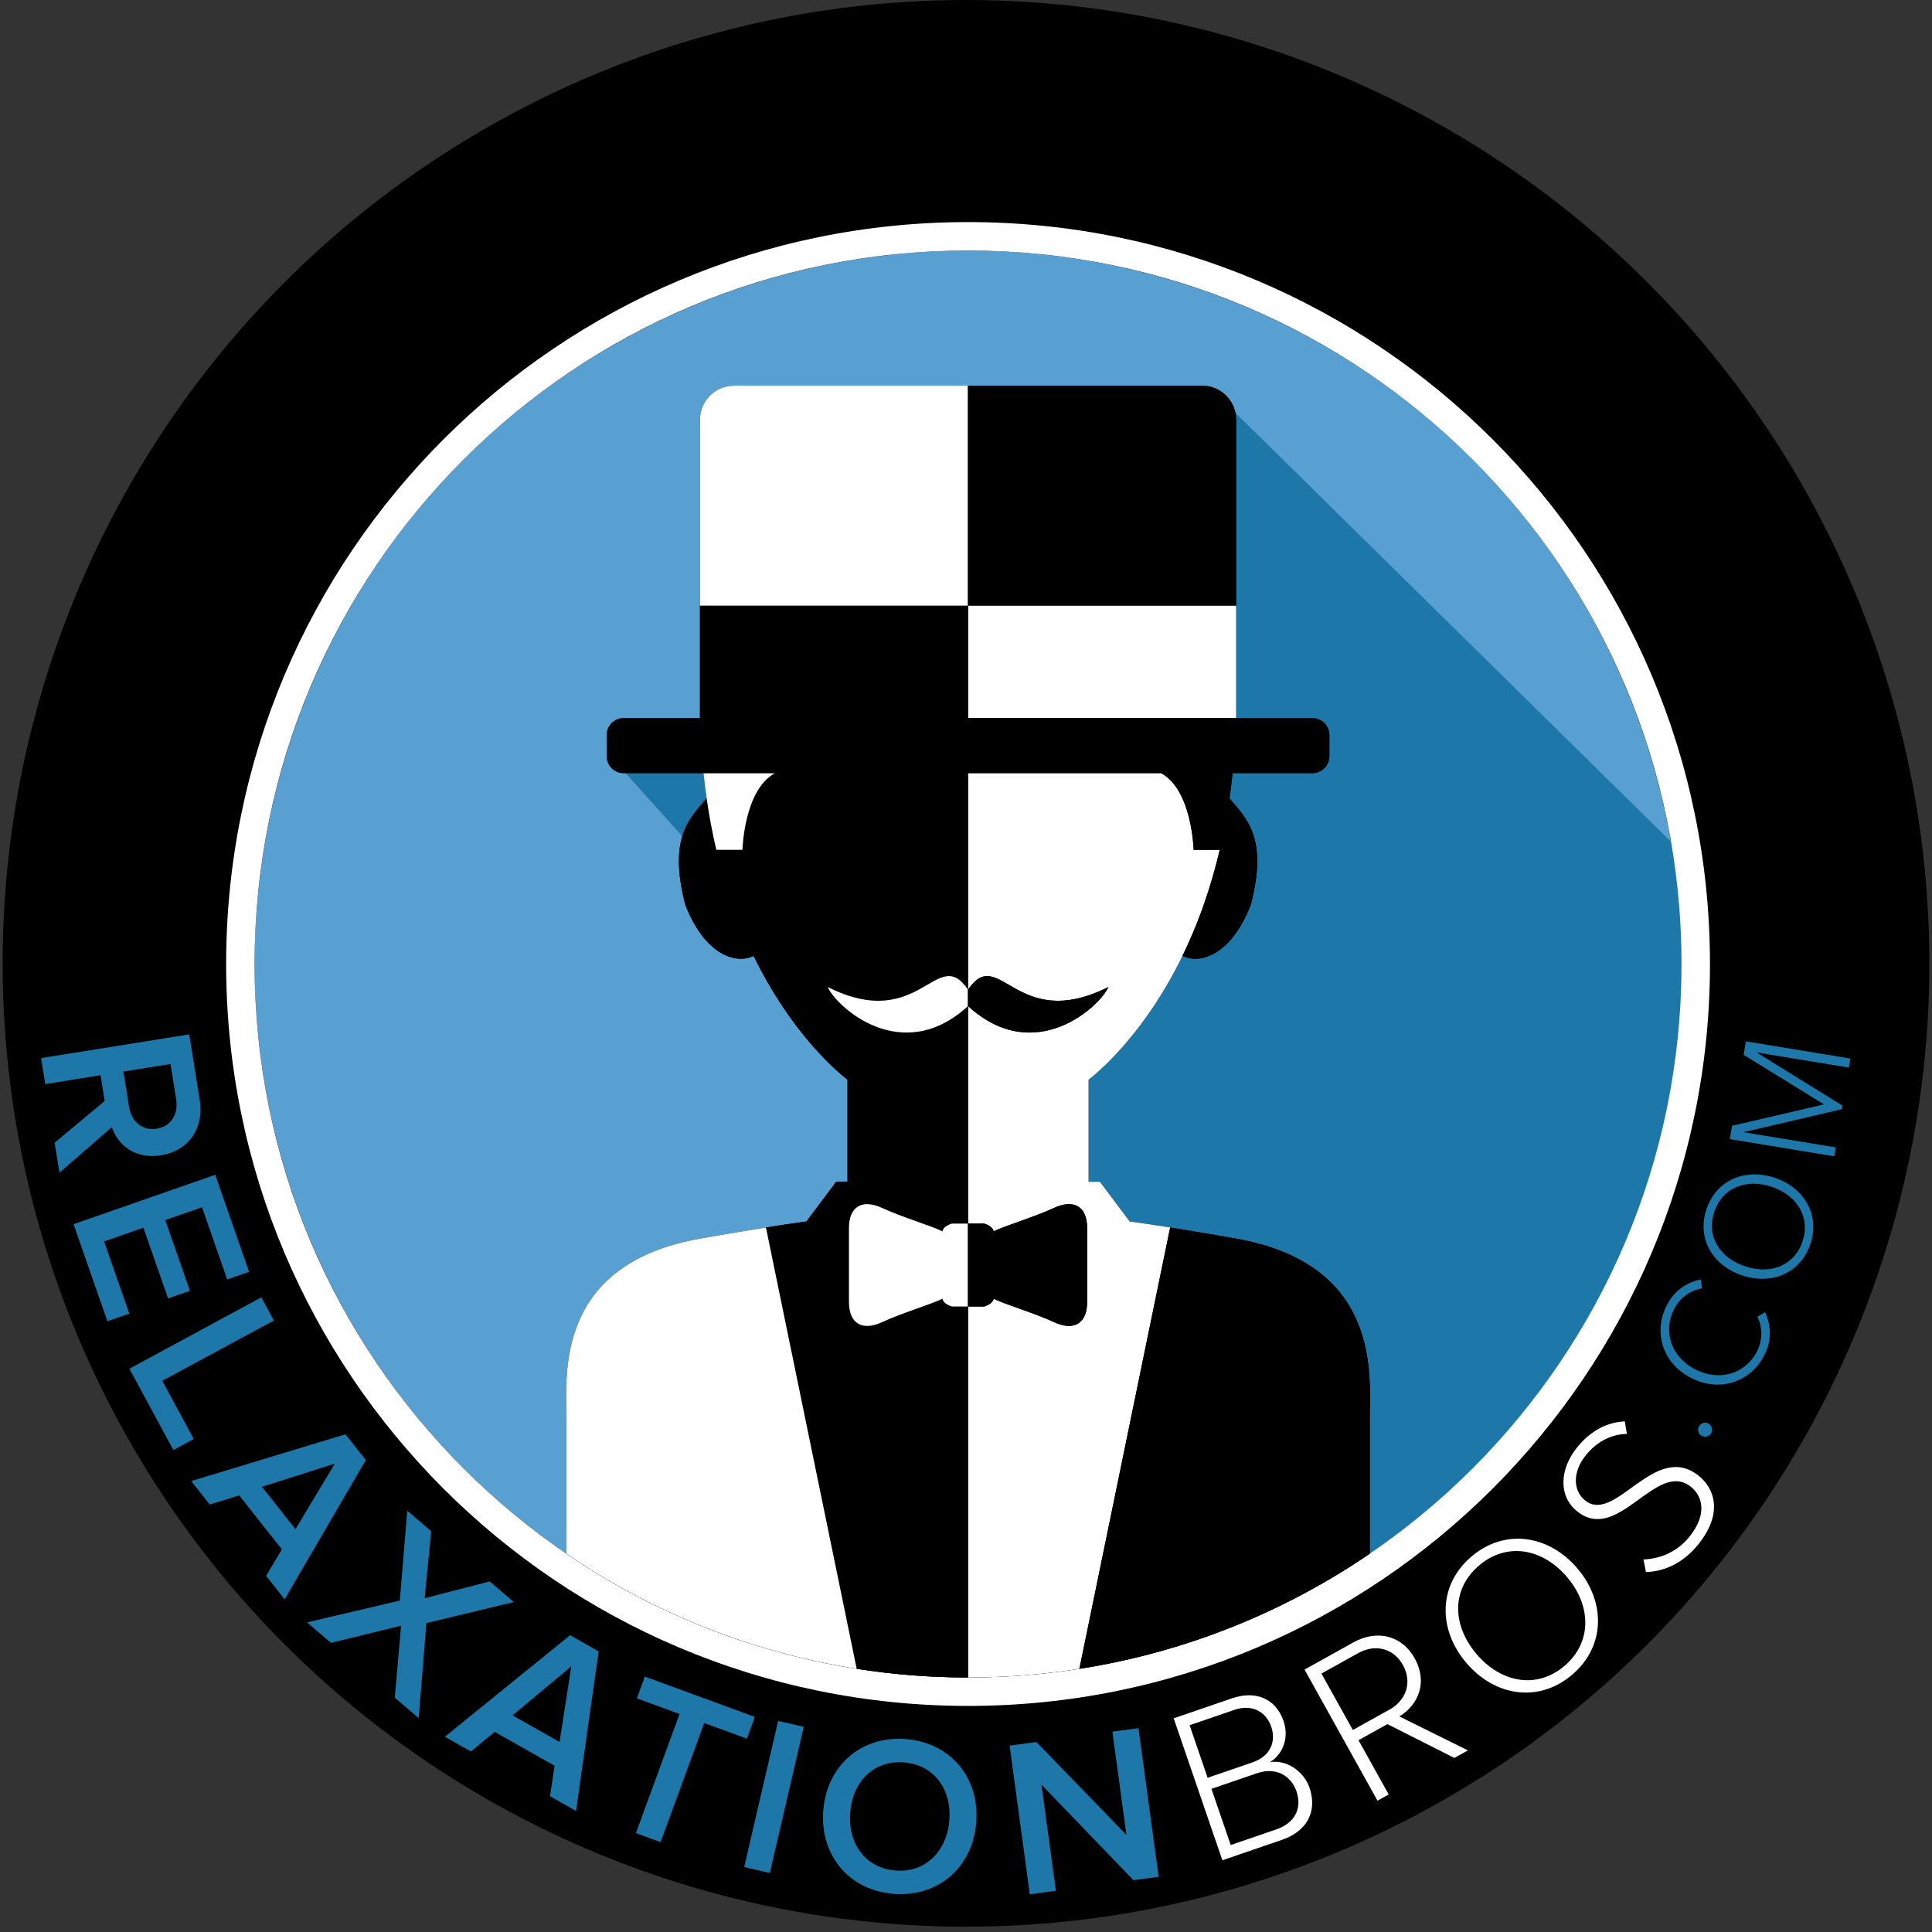 <?xml version="1.0" encoding="utf-8"?>
<!-- Generator: Adobe Illustrator 16.0.0, SVG Export Plug-In . SVG Version: 6.00 Build 0)  -->
<!DOCTYPE svg PUBLIC "-//W3C//DTD SVG 1.1//EN" "http://www.w3.org/Graphics/SVG/1.1/DTD/svg11.dtd">
<svg version="1.1" id="Layer_1" xmlns="http://www.w3.org/2000/svg" xmlns:xlink="http://www.w3.org/1999/xlink" x="0px" y="0px"
	 width="400px" height="400px" viewBox="317 150 365 365" enable-background="new 0 0 400 400" xml:space="preserve">
<rect x="317" y="150" width="365" height="365" fill="#333333" stroke="none"/>
<g>
	<g>
        <circle fill="#000000" cx="499.5" cy="332" r="182"/>
		<circle fill="#57A0D1" cx="499.887" cy="332.122" r="134.789"/>
		<path fill="#1D77A8" d="M635.113,311.411l-84.711-83.409l-40.777,58.201l-63.84,1.918l-10.597,7.94l16.16,17.998l39.92,28.037
			l35.264,86.215l21.729,34.344l15.344-7.676C563.604,454.98,647.078,412.242,635.113,311.411z"/>
		<path fill="#FFFFFF" d="M499.887,191.958c-77.41,0-140.164,62.754-140.164,140.164c0,77.411,62.754,140.165,140.164,140.165
			s140.166-62.754,140.166-140.165C640.053,254.712,577.297,191.958,499.887,191.958z M499.887,466.912
			c-74.441,0-134.789-60.347-134.789-134.79c0-74.441,60.348-134.789,134.789-134.789c74.443,0,134.789,60.348,134.789,134.789
			C634.676,406.565,574.33,466.912,499.887,466.912z"/>
		<path d="M550.355,383.974c0,0-6.148-1.09-12.285-2.07c-2.736-0.438-5.467-0.854-7.652-1.143l-5.619-7.492h-2.143v-19.27
			c2.57-2.039,10.859-9.291,17.738-23.412c3.367,1.648,9.234-0.176,12.904-9.639c3.227-12.447-0.594-16.158-4.025-20.113
			c0,0.008-0.002,0.016-0.002,0.016c0.088-0.611,0.174-1.236,0.254-1.87c0.016-0.119,0.031-0.238,0.047-0.357
			c0.096-0.768,0.184-1.543,0.268-2.33c0.008-0.078,0.015-0.154,0.023-0.232h15.078c1.773,0,3.211-1.438,3.211-3.211v-3.971
			c0-1.774-1.438-3.211-3.211-3.211h-14.408v-21.231V229.29c0-3.547-2.875-6.422-6.422-6.422H499.91h-0.045h-44.201
			c-3.549,0-6.424,2.875-6.424,6.422v35.148v21.231h-14.406c-1.773,0-3.211,1.437-3.211,3.211v3.971
			c0,1.773,1.438,3.211,3.211,3.211h15.078c0.008,0.078,0.014,0.154,0.023,0.232c0.082,0.787,0.172,1.564,0.268,2.332
			c0.016,0.117,0.031,0.234,0.045,0.352c0.082,0.633,0.168,1.26,0.256,1.881c0,0-0.002-0.016-0.002-0.023
			c-3.434,3.955-7.254,7.666-4.025,20.113c3.669,9.463,9.537,11.287,12.902,9.639c6.881,14.121,15.17,21.373,17.738,23.412v19.27
			h-2.139l-5.621,7.492c-2.186,0.289-4.918,0.705-7.652,1.143c-6.137,0.98-12.285,2.07-12.285,2.07
			c-27.654,4.816-25.424,25.895-25.424,33.719v25.832c16.121,11.004,34.75,18.6,54.855,21.75c6.85,1.072,13.865,1.637,21.014,1.637
			c0.008,0,0.016,0,0.016,0s0.021,0,0.029,0c7.146,0,14.164-0.564,21.012-1.637c20.105-3.15,38.736-10.746,54.857-21.75v-25.832
			C575.779,409.869,578.008,388.79,550.355,383.974z"/>
		<g>
			<path fill="#EC008C" d="M453.607,315.448c0.008,0.027,0.016,0.055,0.021,0.08C453.623,315.503,453.615,315.476,453.607,315.448z"
				/>
			<path fill="#EC008C" d="M455.355,320.927c0.012,0.041,0.028,0.08,0.043,0.123C455.383,321.007,455.367,320.968,455.355,320.927z"
				/>
			<path fill="#EC008C" d="M457.291,325.97c0.018,0.037,0.033,0.074,0.049,0.111C457.324,326.044,457.309,326.007,457.291,325.97z"
				/>
			<path fill="#EC008C" d="M452.096,309.532l-0.002-0.008L452.096,309.532z"/>
			<path fill="#EC008C" d="M457.939,327.476c0.028,0.064,0.057,0.129,0.084,0.191C457.996,327.604,457.967,327.54,457.939,327.476z"
				/>
			<path fill="#EC008C" d="M547.682,309.521l-0.002,0.014L547.682,309.521z"/>
			<path fill="#EC008C" d="M542.436,326.081c0.016-0.037,0.031-0.074,0.047-0.111C542.467,326.007,542.451,326.044,542.436,326.081z
				"/>
			<path fill="#EC008C" d="M541.752,327.667c0.027-0.063,0.057-0.127,0.084-0.191C541.809,327.54,541.779,327.604,541.752,327.667z"
				/>
			<path fill="#EC008C" d="M543.762,322.743c0.014-0.035,0.027-0.074,0.041-0.109C543.789,322.669,543.775,322.708,543.762,322.743z
				"/>
			<path fill="#EC008C" d="M544.377,321.05c0.016-0.043,0.029-0.082,0.043-0.123C544.406,320.968,544.393,321.007,544.377,321.05z"
				/>
			<path fill="#EC008C" d="M546.145,315.528c0.008-0.025,0.016-0.053,0.021-0.08C546.16,315.476,546.152,315.503,546.145,315.528z"
				/>
			<path fill="#EC008C" d="M455.973,322.634c0.014,0.035,0.027,0.074,0.041,0.109C456,322.708,455.988,322.669,455.973,322.634z"/>
			<path fill="#FFFFFF" d="M499.865,222.868h-44.201c-3.549,0-6.424,2.875-6.424,6.422v35.148h50.625V222.868z"/>
			<rect x="449.24" y="264.438" width="50.625" height="21.231"/>
			<path d="M449.711,293.917c-0.02-0.215-0.037-0.428-0.057-0.645c-0.063-0.795-0.123-1.594-0.174-2.408h13.944h36.441v-5.195
				H449.24h-14.406c-1.773,0-3.211,1.437-3.211,3.211v3.971c0,1.773,1.438,3.211,3.211,3.211h15.078
				c-0.01-0.064-0.014-0.133-0.02-0.197C449.826,295.22,449.766,294.571,449.711,293.917z"/>
			<path d="M450.738,302.382c0.049,0.303,0.094,0.607,0.145,0.908C450.832,302.989,450.787,302.685,450.738,302.382z"/>
			<path d="M451.973,308.958c0.041,0.188,0.078,0.381,0.121,0.566l0.002,0.006c0.037,0.166,0.076,0.324,0.113,0.486
				C452.127,309.665,452.049,309.313,451.973,308.958z"/>
			<path d="M451.52,306.786c0.07,0.354,0.141,0.703,0.213,1.053C451.66,307.489,451.59,307.14,451.52,306.786z"/>
			<path d="M451.105,304.587c0.061,0.336,0.122,0.674,0.182,1.006C451.227,305.261,451.166,304.923,451.105,304.587z"/>
			<path d="M496.854,396.825c0,0-1.605-0.402-1.805-1.473c-1.939,1.003-7.627,2.676-11.373,4.417
				c-3.748,1.74-6.289,0.334-6.289-3.815c0-3.02,0-5.498,0-6.629c0,0,0-0.24,0-0.662c0-1.131,0-3.611,0-6.631
				c0-4.148,2.541-5.553,6.289-3.813c3.746,1.738,9.434,3.412,11.373,4.416c0.199-1.073,1.805-1.473,1.805-1.473h3.012v-41.078
				c-12.578,11.506-24.955,0-26.494-3.615c17.463,8.766,20.607-8.16,26.494,0.47v-40.878h-36.441
				c-5.887,3.166-6.154,14.494-6.154,14.494h-4.932c0.395,1.684,0.816,3.318,1.27,4.893c0.008,0.027,0.016,0.055,0.021,0.08
				c0.541,1.873,1.119,3.674,1.726,5.398c0.012,0.041,0.028,0.08,0.043,0.123c0.188,0.535,0.379,1.063,0.574,1.584
				c0.016,0.035,0.027,0.074,0.041,0.109c0.416,1.107,0.841,2.184,1.277,3.227c0.018,0.037,0.033,0.074,0.049,0.111
				c0.197,0.471,0.396,0.936,0.599,1.395c0.028,0.064,0.057,0.129,0.084,0.191c0.443,1.004,0.896,1.979,1.355,2.92l0,0
				c6.881,14.121,15.17,21.373,17.738,23.412v19.27h-2.139l-5.621,7.492c-2.186,0.289-4.918,0.705-7.652,1.143l17.146,83.372
				c6.85,1.072,13.865,1.637,21.014,1.637v-70.086H496.854z"/>
			<path d="M450.203,298.626c-0.096-0.768-0.186-1.545-0.268-2.332C450.018,297.081,450.107,297.858,450.203,298.626z"/>
			<path d="M450.248,298.978c0.082,0.633,0.168,1.26,0.256,1.881c0.004,0.023,0.008,0.047,0.012,0.07
				C450.422,300.284,450.334,299.634,450.248,298.978z"/>
			<path d="M449.654,293.272c-0.063-0.795-0.123-1.594-0.174-2.408C449.531,291.679,449.592,292.478,449.654,293.272z"/>
			<polygon points="499.865,290.864 463.424,290.864 463.424,296.062 499.865,296.062 499.865,292.093 			"/>
			<path d="M449.893,295.864c-0.066-0.645-0.127-1.293-0.182-1.947C449.766,294.571,449.826,295.22,449.893,295.864z"/>
			<path d="M457.939,327.476c-0.203-0.459-0.402-0.924-0.599-1.395c-0.016-0.037-0.031-0.074-0.049-0.111
				c-0.436-1.043-0.861-2.119-1.277-3.227c-0.014-0.035-0.027-0.074-0.041-0.109c-0.195-0.521-0.387-1.049-0.574-1.584
				c-0.016-0.043-0.031-0.082-0.043-0.123c-0.607-1.725-1.185-3.525-1.726-5.398c-0.006-0.025-0.014-0.053-0.021-0.08
				c-0.453-1.576-0.881-3.205-1.277-4.893l0,0l-0.002-0.004c-0.078-0.336-0.156-0.678-0.232-1.02l-0.002-0.008
				c-0.25-1.105-0.484-2.234-0.705-3.385c-0.014-0.077-0.029-0.148-0.041-0.225c-0.281-1.471-0.537-2.982-0.768-4.533
				c-0.02-0.127-0.037-0.258-0.057-0.385c-0.006-0.047-0.014-0.092-0.02-0.139c0,0-0.002-0.016-0.002-0.023
				c-3.434,3.955-7.254,7.666-4.025,20.113c3.669,9.463,9.537,11.287,12.902,9.639c-0.459-0.941-0.912-1.916-1.355-2.92
				C457.996,327.604,457.967,327.54,457.939,327.476z"/>
			<path d="M451.732,307.839c-0.072-0.35-0.143-0.699-0.213-1.053c-0.043-0.217-0.09-0.43-0.131-0.646
				c0.221,1.15,0.455,2.279,0.705,3.385c-0.043-0.186-0.08-0.379-0.121-0.566C451.891,308.587,451.811,308.214,451.732,307.839z"/>
			<path d="M455.398,321.05c0.188,0.535,0.379,1.063,0.574,1.584C455.777,322.112,455.586,321.585,455.398,321.05z"/>
			<path d="M451.105,304.587c-0.074-0.432-0.15-0.859-0.222-1.297c-0.051-0.301-0.096-0.605-0.145-0.908
				c-0.053-0.334-0.107-0.664-0.158-1c0.23,1.551,0.486,3.063,0.768,4.533c-0.021-0.105-0.039-0.215-0.061-0.322
				C451.227,305.261,451.166,304.923,451.105,304.587z"/>
			<path d="M456.014,322.743c0.416,1.107,0.841,2.184,1.277,3.227C456.855,324.927,456.43,323.851,456.014,322.743z"/>
			<path d="M453.629,315.528c0.541,1.873,1.119,3.674,1.726,5.398C454.748,319.202,454.17,317.401,453.629,315.528z"/>
			<path d="M453.607,315.448c-0.453-1.574-0.875-3.209-1.27-4.893h-0.008C452.727,312.243,453.154,313.872,453.607,315.448z"/>
			<path d="M457.34,326.081c0.197,0.471,0.396,0.936,0.599,1.395C457.736,327.017,457.537,326.552,457.34,326.081z"/>
			<path d="M452.096,309.532c0.076,0.342,0.154,0.684,0.232,1.02c-0.041-0.176-0.078-0.359-0.119-0.535
				C452.172,309.854,452.133,309.696,452.096,309.532z"/>
			<path d="M458.023,327.667c0.443,1.004,0.896,1.979,1.355,2.92l0,0C458.92,329.646,458.467,328.671,458.023,327.667z"/>
			<path d="M450.516,300.929c-0.004-0.023-0.008-0.047-0.012-0.07c0.006,0.047,0.014,0.092,0.02,0.139
				C450.521,300.974,450.52,300.952,450.516,300.929z"/>
			<path fill="#FFFFFF" d="M473.371,336.47c1.539,3.615,13.916,15.121,26.494,3.615v-3.145
				C493.979,328.31,490.834,345.235,473.371,336.47z"/>
			<path fill="#FFFFFF" d="M495.049,382.636c-1.939-1.004-7.627-2.678-11.373-4.416c-3.748-1.74-6.289-0.336-6.289,3.813
				c0,3.02,0,5.5,0,6.631c0,0.422,0,0.662,0,0.662c0,1.131,0,3.609,0,6.629c0,4.149,2.541,5.555,6.289,3.815
				c3.746-1.74,9.434-3.413,11.373-4.417c0.199,1.07,1.805,1.473,1.805,1.473h3.012v-7.5v-0.662v-7.5h-3.012
				C496.854,381.163,495.248,381.563,495.049,382.636z"/>
			<path d="M449.912,296.062c0.008,0.078,0.014,0.154,0.023,0.232C449.926,296.218,449.92,296.138,449.912,296.062L449.912,296.062z
				"/>
			<path d="M450.248,298.978c-0.014-0.117-0.029-0.234-0.045-0.352C450.219,298.743,450.234,298.86,450.248,298.978z"/>
			<path d="M449.711,293.917c-0.02-0.215-0.037-0.428-0.057-0.645C449.674,293.489,449.691,293.702,449.711,293.917z"/>
			<path d="M449.893,295.864c0.006,0.064,0.01,0.133,0.02,0.197l0,0C449.904,295.995,449.898,295.929,449.893,295.864z"/>
			<path fill="#FFFFFF" d="M450.738,302.382c0.049,0.303,0.094,0.607,0.145,0.908c0.072,0.438,0.148,0.865,0.222,1.297
				c0.061,0.336,0.122,0.674,0.182,1.006c0.076,0.402,0.154,0.799,0.232,1.193c0.07,0.354,0.141,0.703,0.213,1.053
				c0.078,0.375,0.158,0.748,0.24,1.119c0.076,0.355,0.154,0.707,0.236,1.059c0.041,0.182,0.084,0.359,0.129,0.539h4.932
				c0,0,0.268-11.328,6.154-14.494h-13.512c0.008,0.076,0.014,0.156,0.023,0.232c0.082,0.787,0.172,1.564,0.268,2.332
				c0.016,0.117,0.031,0.234,0.045,0.352c0.086,0.656,0.174,1.307,0.268,1.951C450.586,301.419,450.662,301.899,450.738,302.382z"/>
			<path d="M449.48,290.864c0.051,0.814,0.112,1.613,0.174,2.408c0.02,0.217,0.037,0.43,0.057,0.645
				c0.055,0.654,0.115,1.303,0.182,1.947c0.006,0.064,0.012,0.131,0.02,0.197h13.512v-5.197H449.48z"/>
			<polygon points="452.33,310.556 452.33,310.556 452.328,310.552 			"/>
			<path d="M451.389,306.14c-0.014-0.077-0.029-0.148-0.041-0.225C451.359,305.991,451.375,306.063,451.389,306.14z"/>
			<path d="M450.58,301.382c-0.02-0.127-0.037-0.258-0.057-0.385C450.543,301.124,450.561,301.255,450.58,301.382z"/>
			<path d="M452.328,310.552l0.002,0.004h0.008c-0.045-0.18-0.088-0.357-0.129-0.539
				C452.25,310.192,452.287,310.376,452.328,310.552z"/>
			<path d="M450.883,303.29c0.072,0.438,0.148,0.865,0.222,1.297C451.031,304.155,450.955,303.728,450.883,303.29z"/>
			<path d="M450.516,300.929c0.004,0.023,0.005,0.045,0.008,0.068c0.02,0.127,0.037,0.258,0.057,0.385
				c0.051,0.336,0.105,0.666,0.158,1C450.662,301.899,450.586,301.419,450.516,300.929z"/>
			<path d="M451.732,307.839c0.078,0.375,0.158,0.748,0.24,1.119C451.891,308.587,451.811,308.214,451.732,307.839z"/>
			<path d="M451.287,305.593c0.021,0.107,0.039,0.217,0.061,0.322c0.012,0.076,0.027,0.148,0.041,0.225
				c0.041,0.216,0.088,0.43,0.131,0.646C451.441,306.392,451.363,305.995,451.287,305.593z"/>
			<path fill="#FFFFFF" d="M449.42,383.974c-27.654,4.816-25.424,25.895-25.424,33.719v25.832
				c16.121,11.004,34.75,18.6,54.855,21.75l-17.146-83.372C455.568,382.884,449.42,383.974,449.42,383.974z"/>
			<path d="M550.533,264.438V229.29c0-3.547-2.875-6.422-6.422-6.422H499.91v41.57H550.533z"/>
			<rect x="499.865" y="222.868" width="0.045" height="41.57"/>
			<rect x="499.91" y="264.438" fill="#FFFFFF" width="50.623" height="21.231"/>
			<rect x="499.865" y="264.438" width="0.045" height="21.231"/>
			<path d="M499.91,290.864h36.439h13.945c-0.051,0.813-0.111,1.613-0.176,2.406c-0.018,0.217-0.035,0.434-0.055,0.648
				c-0.056,0.654-0.117,1.301-0.181,1.943c-0.006,0.066-0.012,0.133-0.02,0.199h15.078c1.773,0,3.211-1.438,3.211-3.211v-3.971
				c0-1.774-1.438-3.211-3.211-3.211h-14.408H499.91V290.864z"/>
			<rect x="499.865" y="285.669" width="0.045" height="5.195"/>
			<path d="M549.271,300.858c0.088-0.619,0.174-1.244,0.254-1.877c-0.084,0.657-0.172,1.305-0.266,1.948
				C549.264,300.905,549.266,300.882,549.271,300.858z"/>
			<path d="M549.84,296.294c-0.084,0.787-0.172,1.562-0.268,2.33C549.666,297.854,549.756,297.081,549.84,296.294z"/>
			<path d="M548.895,303.288c0.047-0.299,0.094-0.602,0.143-0.904C548.988,302.687,548.941,302.989,548.895,303.288z"/>
			<path d="M547.682,309.521c0.043-0.186,0.08-0.377,0.121-0.563c-0.078,0.355-0.157,0.709-0.236,1.059
				c0.035-0.161,0.076-0.318,0.113-0.482L547.682,309.521z"/>
			<path fill="#FFFFFF" d="M530.418,380.761l-5.619-7.492h-2.143v-19.27c2.57-2.039,10.859-9.291,17.738-23.412l0,0
				c0.459-0.941,0.912-1.916,1.357-2.92c0.027-0.063,0.057-0.127,0.084-0.191c0.201-0.459,0.402-0.924,0.6-1.395
				c0.016-0.037,0.031-0.074,0.047-0.111c0.436-1.043,0.863-2.119,1.279-3.227c0.014-0.035,0.027-0.074,0.041-0.109
				c0.193-0.521,0.386-1.049,0.574-1.584c0.016-0.043,0.029-0.082,0.043-0.123c0.607-1.725,1.184-3.525,1.725-5.398
				c0.008-0.025,0.016-0.053,0.021-0.08c0.453-1.574,0.877-3.209,1.271-4.893h-4.932c0,0-0.268-11.328-6.156-14.494H499.91v40.878
				c5.887-8.63,9.031,8.295,26.494-0.47c-1.539,3.615-13.918,15.121-26.494,3.615v41.078h3.01c0,0,1.605,0.4,1.807,1.473
				c1.939-1.004,7.627-2.678,11.373-4.416c3.748-1.74,6.289-0.336,6.289,3.813c0,3.02,0,5.5,0,6.631c0,0.422,0,0.662,0,0.662
				c0,1.131,0,3.609,0,6.629c0,4.149-2.541,5.555-6.289,3.815c-3.746-1.74-9.434-3.413-11.373-4.417
				c-0.201,1.07-1.807,1.473-1.807,1.473h-3.01v70.086c7.146,0,14.164-0.564,21.012-1.637l17.148-83.372
				C535.334,381.466,532.604,381.05,530.418,380.761z"/>
			<path d="M548.043,307.837c0.074-0.348,0.143-0.697,0.211-1.049C548.186,307.14,548.117,307.489,548.043,307.837z"/>
			<path d="M548.486,305.593c0.063-0.332,0.121-0.668,0.182-1.004C548.607,304.925,548.549,305.261,548.486,305.593z"/>
			<path d="M499.91,389.325v-0.662v-7.5v-41.078v-3.145v-40.878h-0.045v40.878v3.145v41.078v7.5v0.662v7.5v70.086
				c0.008,0,0.016,0,0.016,0s0.021,0,0.029,0v-70.086V389.325z"/>
			<path d="M550.064,293.919c-0.056,0.654-0.115,1.301-0.181,1.943C549.947,295.22,550.008,294.573,550.064,293.919z"/>
			<path d="M550.295,290.864c-0.051,0.813-0.111,1.613-0.176,2.406C550.184,292.478,550.244,291.677,550.295,290.864z"/>
			<polygon points="499.91,290.864 499.91,292.093 499.91,296.062 536.35,296.062 536.35,290.864 			"/>
			<polygon points="499.91,290.864 499.865,290.864 499.865,292.093 499.865,296.062 499.91,296.062 499.91,292.093 			"/>
			<path d="M549.195,301.382c-0.23,1.551-0.486,3.063-0.768,4.533c-0.012,0.076-0.027,0.148-0.043,0.225
				c-0.221,1.148-0.453,2.277-0.703,3.381l-0.002,0.014c-0.078,0.342-0.154,0.682-0.234,1.018v0.004l0,0
				c-0.396,1.688-0.824,3.316-1.279,4.893c-0.006,0.027-0.014,0.055-0.021,0.08c-0.541,1.873-1.117,3.674-1.725,5.398
				c-0.014,0.041-0.027,0.08-0.043,0.123c-0.188,0.535-0.381,1.063-0.574,1.584c-0.014,0.035-0.027,0.074-0.041,0.109
				c-0.416,1.107-0.844,2.184-1.279,3.227c-0.016,0.037-0.031,0.074-0.047,0.111c-0.197,0.471-0.398,0.936-0.6,1.395
				c-0.027,0.064-0.057,0.129-0.084,0.191c-0.445,1.004-0.898,1.979-1.357,2.92c3.367,1.648,9.234-0.176,12.904-9.639
				c3.227-12.447-0.594-16.158-4.025-20.113c0,0.008-0.002,0.016-0.002,0.016c-0.007,0.055-0.013,0.1-0.021,0.146
				C549.232,301.124,549.213,301.255,549.195,301.382z"/>
			<path d="M544.42,320.927c0.607-1.725,1.184-3.525,1.725-5.398C545.604,317.401,545.027,319.202,544.42,320.927z"/>
			<path d="M542.482,325.97c0.436-1.043,0.863-2.119,1.279-3.227C543.346,323.851,542.918,324.927,542.482,325.97z"/>
			<path d="M543.803,322.634c0.193-0.521,0.386-1.049,0.574-1.584C544.189,321.585,543.996,322.112,543.803,322.634z"/>
			<path d="M549.195,301.382c-0.051,0.34-0.105,0.67-0.158,1.002c-0.049,0.303-0.096,0.605-0.143,0.904
				c-0.074,0.439-0.15,0.869-0.227,1.301c-0.061,0.336-0.119,0.672-0.182,1.004c-0.02,0.107-0.037,0.217-0.059,0.322
				C548.709,304.444,548.965,302.933,549.195,301.382z"/>
			<path d="M547.438,310.556c-0.395,1.684-0.818,3.318-1.271,4.893c0.455-1.576,0.883-3.205,1.279-4.893H547.438z"/>
			<path d="M540.395,330.587L540.395,330.587c0.459-0.941,0.912-1.916,1.357-2.92C541.307,328.671,540.854,329.646,540.395,330.587z
				"/>
			<path d="M547.68,309.534c-0.037,0.164-0.078,0.322-0.113,0.482c-0.041,0.178-0.08,0.359-0.121,0.535
				C547.525,310.216,547.602,309.876,547.68,309.534z"/>
			<path d="M548.385,306.14c-0.041,0.216-0.086,0.432-0.131,0.648c-0.068,0.352-0.137,0.701-0.211,1.049
				c-0.078,0.377-0.158,0.75-0.24,1.121c-0.041,0.186-0.078,0.377-0.121,0.563C547.932,308.417,548.164,307.288,548.385,306.14z"/>
			<path d="M549.25,300.997c0.008-0.047,0.014-0.092,0.021-0.139c-0.005,0.023-0.007,0.047-0.011,0.07
				C549.256,300.95,549.254,300.974,549.25,300.997z"/>
			<path d="M541.836,327.476c0.201-0.459,0.402-0.924,0.6-1.395C542.238,326.552,542.037,327.017,541.836,327.476z"/>
			<path d="M526.404,336.47c-17.463,8.766-20.607-8.16-26.494,0.47v3.145C512.486,351.591,524.865,340.085,526.404,336.47z"/>
			<path d="M499.91,389.325v7.5h3.01c0,0,1.605-0.402,1.807-1.473c1.939,1.003,7.627,2.676,11.373,4.417
				c3.748,1.74,6.289,0.334,6.289-3.815c0-3.02,0-5.498,0-6.629c0,0,0-0.24,0-0.662c0-1.131,0-3.611,0-6.631
				c0-4.148-2.541-5.553-6.289-3.813c-3.746,1.738-9.434,3.412-11.373,4.416c-0.201-1.073-1.807-1.473-1.807-1.473h-3.01v7.5
				V389.325z"/>
			<path d="M549.84,296.294c0.008-0.078,0.015-0.154,0.023-0.232h-0.002C549.855,296.138,549.848,296.218,549.84,296.294z"/>
			<path d="M549.572,298.624c-0.016,0.119-0.031,0.238-0.047,0.357C549.541,298.862,549.557,298.743,549.572,298.624z"/>
			<path d="M550.119,293.271c-0.018,0.217-0.035,0.434-0.055,0.648C550.084,293.704,550.102,293.487,550.119,293.271z"/>
			<path d="M549.861,296.062h0.002c0.008-0.066,0.014-0.133,0.02-0.199C549.877,295.929,549.871,295.995,549.861,296.062z"/>
			<path d="M536.35,296.062c5.889,3.166,6.156,14.494,6.156,14.494h4.932c0.045-0.178,0.086-0.357,0.129-0.539
				c0.08-0.35,0.158-0.704,0.236-1.059c0.082-0.371,0.162-0.744,0.24-1.121c0.074-0.348,0.143-0.697,0.211-1.049
				c0.078-0.396,0.158-0.793,0.232-1.195c0.063-0.332,0.121-0.668,0.182-1.004c0.076-0.432,0.152-0.861,0.227-1.301
				c0.047-0.299,0.094-0.602,0.143-0.904c0.076-0.482,0.15-0.965,0.223-1.455c0.094-0.643,0.182-1.291,0.266-1.948
				c0.016-0.119,0.031-0.238,0.047-0.357c0.096-0.768,0.184-1.543,0.268-2.33c0.008-0.076,0.015-0.156,0.021-0.232H536.35z"/>
			<path d="M549.883,295.862c0.066-0.643,0.125-1.289,0.181-1.943c0.02-0.215,0.038-0.432,0.055-0.648
				c0.064-0.793,0.125-1.594,0.176-2.406H536.35v5.197h13.512C549.871,295.995,549.877,295.929,549.883,295.862z"/>
			<path d="M549.25,300.997c-0.018,0.127-0.037,0.258-0.055,0.385C549.213,301.255,549.232,301.124,549.25,300.997z"/>
			<path d="M548.428,305.915c-0.012,0.076-0.027,0.148-0.043,0.225C548.4,306.063,548.416,305.991,548.428,305.915z"/>
			<polygon points="547.445,310.556 547.445,310.552 547.445,310.556 			"/>
			<path d="M548.668,304.589c0.076-0.432,0.152-0.861,0.227-1.301C548.82,303.728,548.744,304.157,548.668,304.589z"/>
			<path d="M548.428,305.915c0.021-0.105,0.039-0.215,0.059-0.322c-0.074,0.402-0.154,0.799-0.232,1.195
				c0.045-0.217,0.09-0.432,0.131-0.648C548.4,306.063,548.416,305.991,548.428,305.915z"/>
			<path d="M547.445,310.552c0.041-0.176,0.08-0.357,0.121-0.535c-0.043,0.182-0.084,0.361-0.129,0.539h0.008V310.552z"/>
			<path d="M547.803,308.958c0.082-0.371,0.162-0.744,0.24-1.121C547.965,308.214,547.885,308.587,547.803,308.958z"/>
			<path d="M549.25,300.997c0.004-0.023,0.006-0.047,0.01-0.068c-0.072,0.49-0.146,0.973-0.223,1.455
				c0.053-0.332,0.107-0.662,0.158-1.002C549.213,301.255,549.232,301.124,549.25,300.997z"/>
			<path d="M550.355,383.974c0,0-6.148-1.09-12.285-2.07l-17.148,83.372c20.105-3.15,38.736-10.746,54.857-21.75v-25.832
				C575.779,409.869,578.008,388.79,550.355,383.974z"/>
		</g>
	</g>
	<g>
		<path fill="#1D77A8" d="M327.319,365.884l9.455-7.882l-0.778-4.868l-10.448,1.672l-0.786-4.91l27.988-4.478l1.968,12.295
			c0.886,5.539-2.146,9.725-7.307,10.551c-4.993,0.799-8.203-2.044-9.285-5.314l-9.899,8.6L327.319,365.884z M346.605,363.229
			c2.686-0.43,4.126-2.726,3.683-5.495l-1.074-6.714l-8.896,1.423l1.074,6.714C341.835,361.926,343.92,363.658,346.605,363.229z"/>
		<path fill="#1D77A8" d="M330.895,381.277l26.768-9.333l6.395,18.34l-4.134,1.44l-4.757-13.644l-6.943,2.42l4.66,13.364
			l-4.134,1.44l-4.659-13.363l-7.425,2.589l4.758,13.644l-4.134,1.441L330.895,381.277z"/>
		<path fill="#1D77A8" d="M341.444,408.583l24.936-13.486l2.365,4.375l-21.085,11.402l5.944,10.99l-3.851,2.084L341.444,408.583z"/>
		<path fill="#1D77A8" d="M367.275,447.716l2.976-5.006l-8.063-10.203l-5.559,1.74l-3.505-4.436l29.143-8.842l3.847,4.869
			L370.78,452.15L367.275,447.716z M380.256,426.515l-13.765,4.379l6.324,8.002L380.256,426.515z"/>
		<path fill="#1D77A8" d="M391.583,470.722l1.188-13.592l-13.252,3.246l-4.516-3.873l17.525-4.117l1.41-16.984l4.517,3.873
			l-1.229,12.662l12.294-3.172l4.548,3.9l-16.512,3.977l-1.456,17.953L391.583,470.722z"/>
		<path fill="#1D77A8" d="M420.909,489.355l0.867-5.76l-11.318-6.406l-4.492,3.709l-4.919-2.785l23.654-19.186l5.4,3.057
			l-4.273,30.156L420.909,489.355z M424.931,464.822l-11.096,9.248l8.877,5.025L424.931,464.822z"/>
		<path fill="#1D77A8" d="M437.136,496.313l8.244-22.505l-8.061-2.953l1.506-4.109l20.789,7.617l-1.506,4.109l-8.06-2.953
			l-8.245,22.504L437.136,496.313z"/>
		<path fill="#1D77A8" d="M457.595,502.724l6.412-27.611l4.843,1.125l-6.412,27.611L457.595,502.724z"/>
		<path fill="#1D77A8" d="M472.536,492.031c0.664-8.434,7.127-14.148,15.602-13.48c8.475,0.67,13.962,7.326,13.297,15.76
			c-0.665,8.432-7.128,14.146-15.603,13.479S471.871,500.462,472.536,492.031z M496.35,493.908
			c0.461-5.848-2.881-10.502-8.56-10.949c-5.72-0.451-9.708,3.625-10.17,9.473c-0.457,5.805,2.839,10.5,8.56,10.951
			C491.857,503.83,495.892,499.714,496.35,493.908z"/>
		<path fill="#1D77A8" d="M531.137,505.218l-17.38-18.055l2.724,20.045l-4.927,0.67l-3.816-28.09l5.054-0.688l17.01,17.549
			l-2.649-19.5l4.928-0.669l3.816,28.091L531.137,505.218z"/>
		<path fill="#FFFFFF" d="M547.936,501.449l-9.2-26.818l11.017-3.779c4.503-1.545,8.295,0.074,9.743,4.296
			c1.158,3.378-0.347,6.456-2.594,7.767c3.006-0.537,6.399,1.623,7.489,4.801c1.531,4.463-0.412,8.23-5.197,9.871L547.936,501.449z
			 M557.165,476.216c-0.938-2.734-3.52-4.365-6.978-3.178l-8.443,2.896l3.407,9.93l8.443-2.896
			C557.053,481.783,558.117,478.99,557.165,476.216z M561.923,488.38c-0.938-2.734-3.711-4.658-7.45-3.377l-8.604,2.953
			l3.642,10.615l8.604-2.953C561.652,494.406,563.04,491.638,561.923,488.38z"/>
		<path fill="#FFFFFF" d="M591.763,482.115l-12.647-6.387l-5.46,3.035l5.702,10.252l-2.116,1.178l-13.781-24.773l9.248-5.145
			c4.271-2.375,9.048-1.482,11.568,3.049c2.5,4.494,0.69,8.76-2.904,10.953l12.953,6.411L591.763,482.115z M582.048,464.563
			c-1.735-3.12-5.183-4.071-8.451-2.253l-6.945,3.863l5.93,10.66l6.945-3.863C582.795,471.152,583.783,467.683,582.048,464.563z"/>
		<path fill="#FFFFFF" d="M594.021,464.152c-5.37-6.314-5.357-14.697,0.989-20.096c6.313-5.369,14.622-4.066,19.993,2.248
			c5.37,6.314,5.325,14.725-0.989,20.094C607.667,471.796,599.392,470.466,594.021,464.152z M613.06,447.957
			c-4.682-5.504-11.437-6.623-16.617-2.215c-5.246,4.461-5.161,11.252-0.479,16.758c4.627,5.438,11.372,6.678,16.618,2.215
			C617.763,460.308,617.687,453.396,613.06,447.957z"/>
		<path fill="#FFFFFF" d="M627.952,446.988l-0.454-2.369c2.801-0.109,6.215-1.197,8.726-4.357c3.621-4.561,2.122-7.867,0.226-9.373
			c-6.523-5.18-13.7,10.828-21.454,4.67c-3.627-2.881-3.334-7.965-0.136-11.993c2.643-3.327,5.764-4.864,9.101-5.036l0.394,2.375
			c-3.198,0.064-5.861,1.641-7.843,4.137c-2.353,2.961-2.426,6.539-0.029,8.441c5.69,4.52,13.134-11.277,21.42-4.695
			c2.862,2.271,4.783,6.891,0.026,12.881C635.021,445.33,631.363,446.927,627.952,446.988z"/>
		<path fill="#1D77A8" d="M638.393,421.216c-0.583-0.369-0.769-1.197-0.384-1.805c0.386-0.609,1.229-0.82,1.813-0.451
			c0.608,0.385,0.804,1.256,0.418,1.863C639.854,421.431,639.001,421.601,638.393,421.216z"/>
		<path fill="#1D77A8" d="M636.496,410.33c-5.477-2.799-7.183-8.691-4.602-13.742c1.447-2.832,3.796-4.327,6.472-4.881l0.173,1.706
			c-2.124,0.33-4.162,1.748-5.255,3.885c-2.145,4.195-0.617,9.053,4.031,11.43c4.596,2.348,9.481,0.768,11.625-3.428
			c1.093-2.137,1.048-4.619,0.072-6.533l1.457-0.873c1.145,2.572,1.308,5.285-0.14,8.117
			C647.749,411.06,641.974,413.13,636.496,410.33z"/>
		<path fill="#1D77A8" d="M646.113,390.944c-5.547-1.863-8.59-6.937-6.718-12.511c1.862-5.547,7.361-7.783,12.907-5.92
			c5.546,1.862,8.58,6.964,6.718,12.511C657.148,390.599,651.659,392.807,646.113,390.944z M651.729,374.22
			c-4.835-1.624-9.327,0.159-10.855,4.71c-1.547,4.607,0.977,8.684,5.813,10.308c4.778,1.604,9.308-0.103,10.854-4.71
			C659.069,379.977,656.508,375.824,651.729,374.22z"/>
		<path fill="#1D77A8" d="M666.295,351.698l-17.436-2.867l16.253,10.061l-0.107,0.651l-18.623,4.355l17.436,2.868l-0.277,1.688
			l-19.745-3.247l0.414-2.516l17.386-4.043l-15.181-9.367l0.419-2.546l19.744,3.247L666.295,351.698z"/>
	</g>
</g>
</svg>
